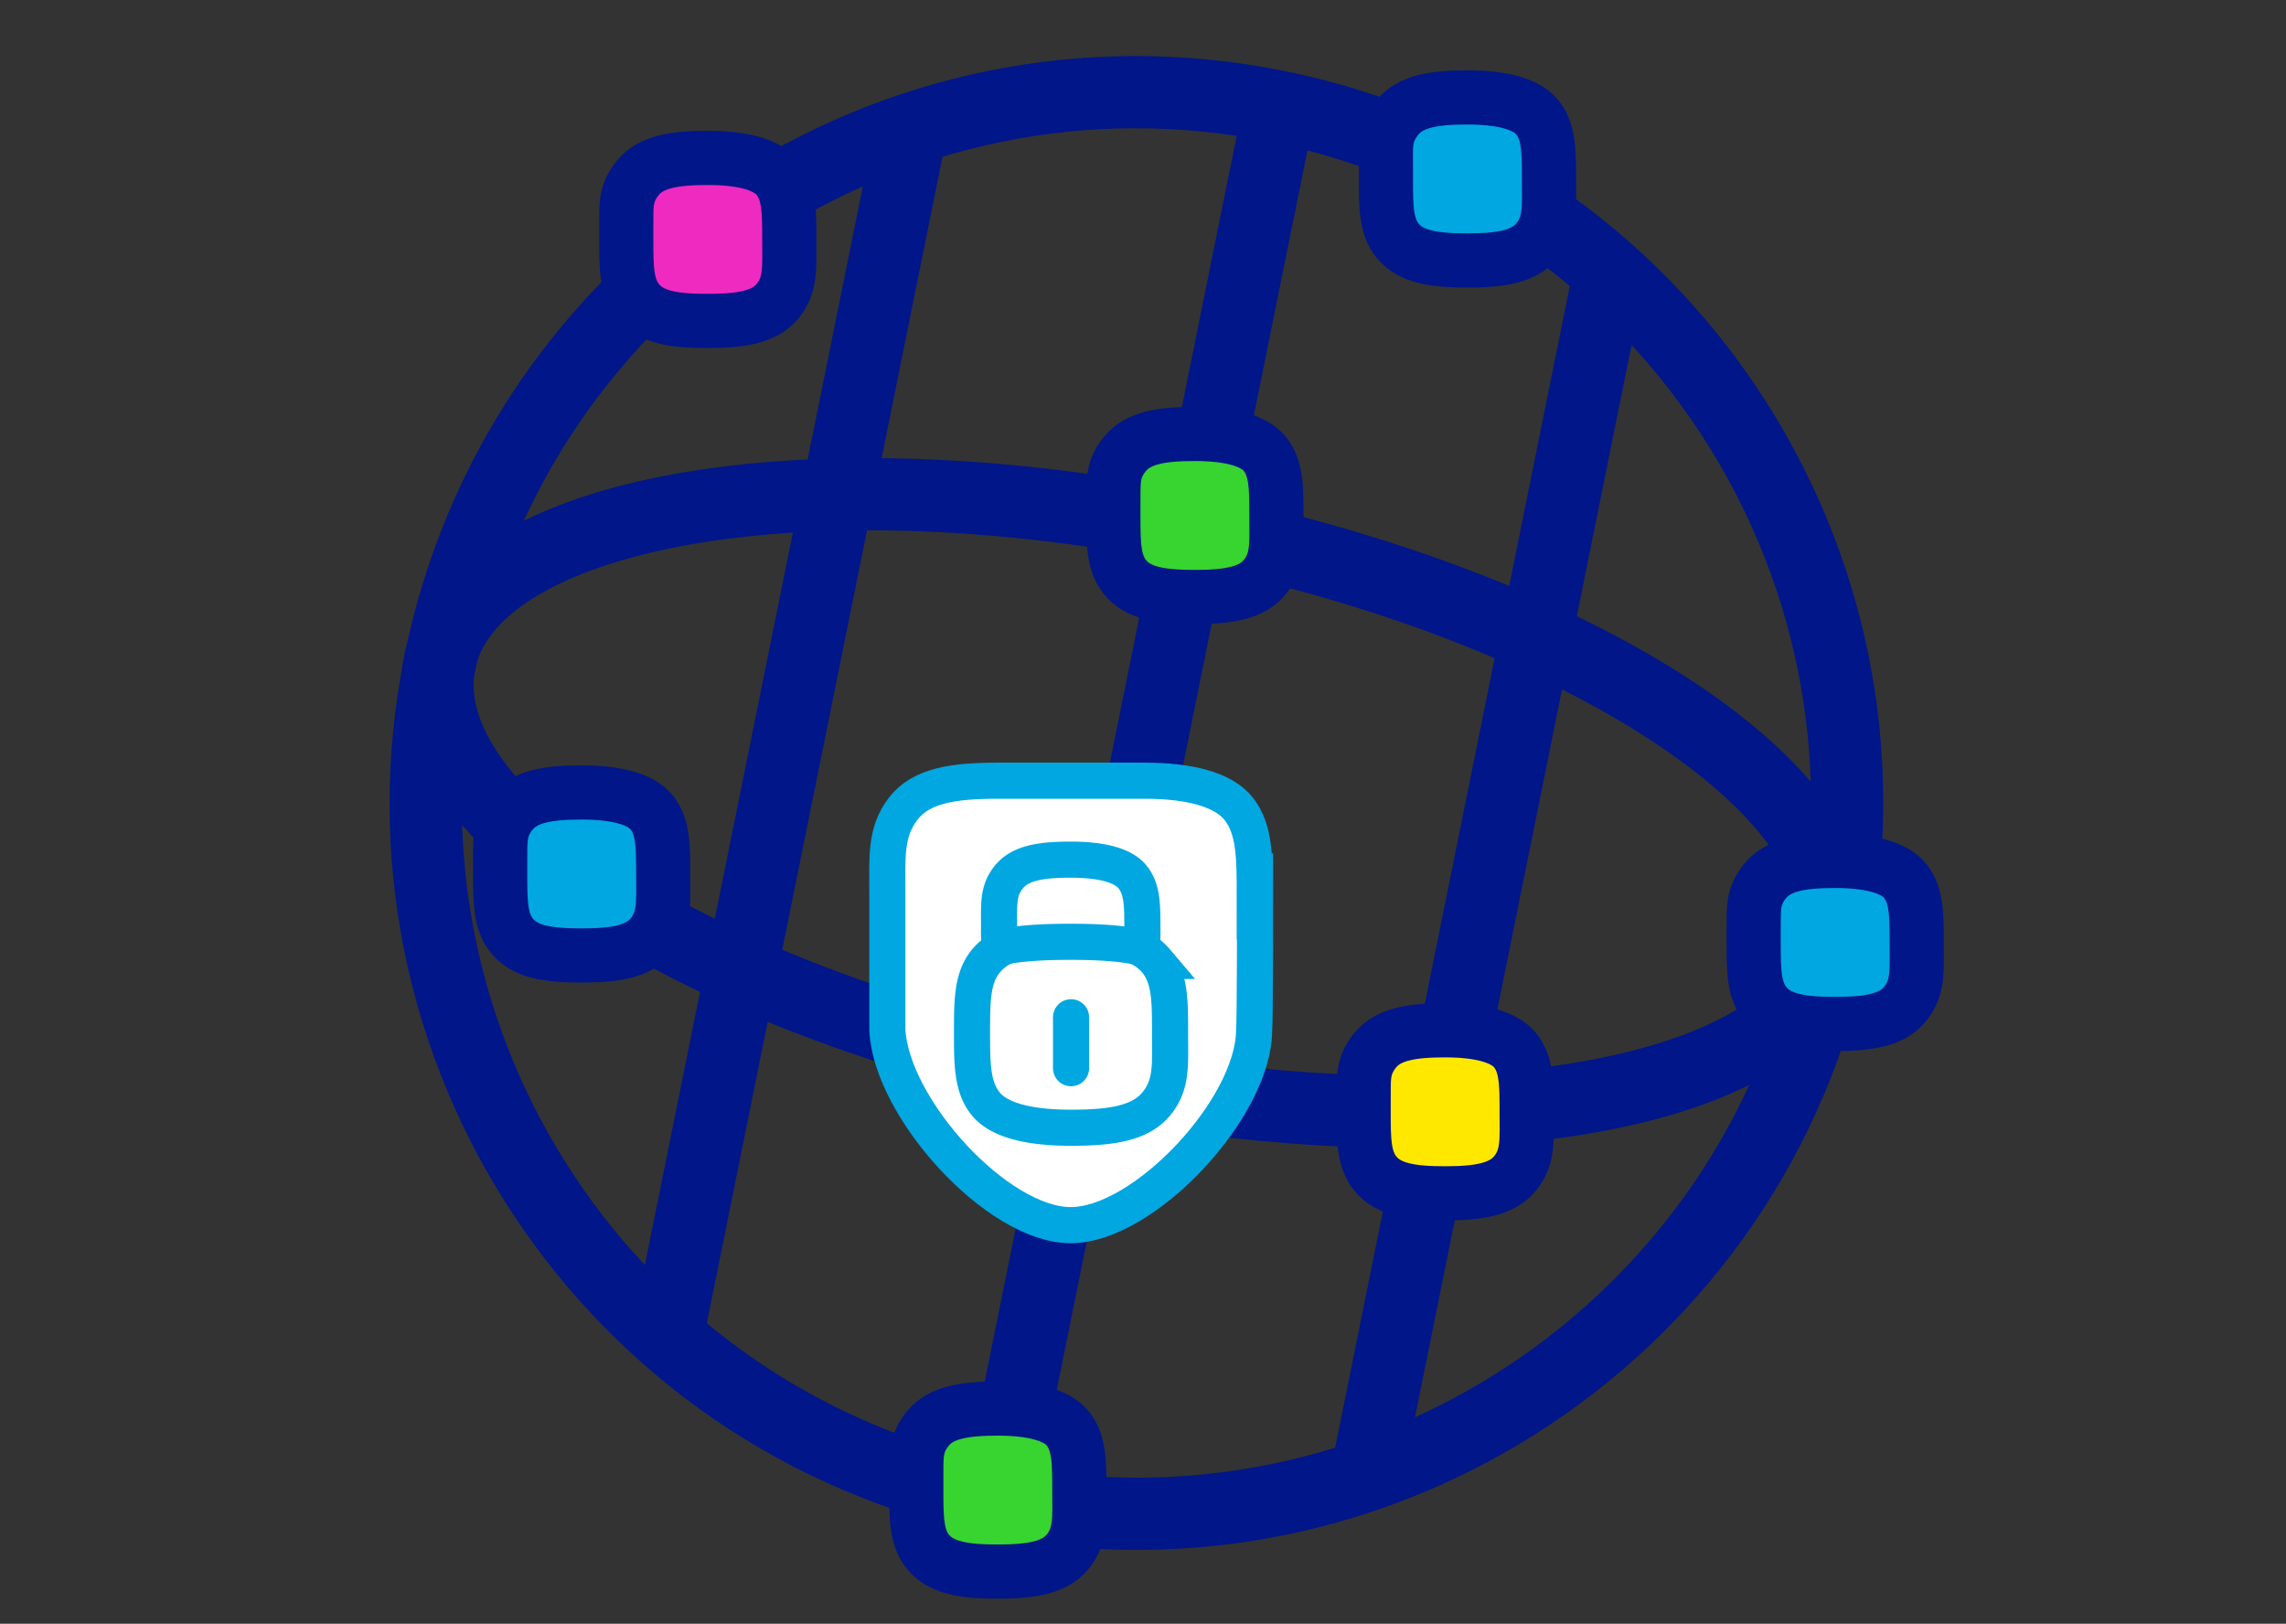 <svg xmlns="http://www.w3.org/2000/svg" id="Layer_6" data-name="Layer 6" viewBox="0 0 718 510"><rect x="0" y="0" width="718" height="510" fill="#333333" stroke="none"/><defs><style>.cls-1,.cls-7,.cls-8{fill:none;}.cls-1,.cls-2,.cls-3,.cls-4,.cls-5{stroke:#001689;}.cls-1,.cls-2,.cls-3,.cls-4,.cls-5,.cls-8{stroke-linecap:round;stroke-linejoin:round;}.cls-1{stroke-width:22.68px;}.cls-2{fill:#ef2ac1;}.cls-2,.cls-3,.cls-4,.cls-5{stroke-width:17.01px;}.cls-3{fill:#00a7e1;}.cls-4{fill:#ffe800;}.cls-5{fill:#38d430;}.cls-6{fill:#fff;}.cls-6,.cls-7,.cls-8{stroke:#00a7e1;stroke-width:11.34px;}.cls-6,.cls-7{stroke-miterlimit:10;}</style></defs><title>Trabajo-Híbrido-Red-Propia-718x510-desktop</title><g id="Layer_1-2" data-name="Layer 1-2"><path class="cls-1" d="M575.7,296.4c-24.4,120.8-142.2,199-263,174.6s-199-142.2-174.5-263S280.3,9,401.1,33.4s199,142.2,174.6,263Z"></path><path class="cls-1" d="M575.7,296.4c-9.6,47.7-115.4,66.5-236.2,42.1S128.5,255.7,138.1,208s115.4-66.5,236.2-42.1,211,82.9,201.3,130.6Z"></path><line class="cls-1" x1="401.8" y1="33.8" x2="313.4" y2="470.8"></line><line class="cls-1" x1="286" y1="41.6" x2="210.5" y2="415.2"></line><line class="cls-1" x1="505.4" y1="86" x2="430" y2="459.3"></line><path class="cls-2" d="M200.3,94.5c4.2,5.3,11.8,6.3,22,6.3s17.8-1.1,22-6.3,3.6-10.7,3.6-19.3,0-14.8-3.6-19.3-11.8-6.3-22-6.3-17.8,1.1-22,6.3-3.5,9.2-3.6,16.1v3.2C196.7,83.8,196.7,90,200.3,94.5Z"></path><path class="cls-3" d="M160.7,293.8c4.2,5.3,11.8,6.3,22,6.3s17.8-1.1,22-6.3,3.6-10.7,3.6-19.3,0-14.8-3.6-19.3-11.8-6.3-22-6.3-17.8,1.1-22,6.3-3.5,9.2-3.6,16.1v3.2C157.1,283.1,157.1,289.3,160.7,293.8Z"></path><path class="cls-4" d="M431.9,368.5c4.2,5.3,11.8,6.3,22,6.3s17.8-1.1,22-6.3,3.6-10.7,3.6-19.3,0-14.8-3.6-19.3-11.8-6.3-22-6.3-17.8,1.1-22,6.3-3.5,9.2-3.6,16.1v3.2C428.3,357.8,428.3,364,431.9,368.5Z"></path><path class="cls-5" d="M291.4,487.3c4.2,5.3,11.8,6.3,22,6.3s17.8-1.1,22-6.3S339,476.6,339,468s0-14.8-3.6-19.3-11.8-6.3-22-6.3-17.8,1.1-22,6.3-3.5,9.2-3.6,16.1V468C287.8,476.6,287.8,482.8,291.4,487.3Z"></path><path class="cls-3" d="M554.4,315.3c4.2,5.3,11.8,6.3,22,6.3s17.8-1.1,22-6.3S602,304.6,602,296s0-14.8-3.6-19.3-11.8-6.3-22-6.3-17.8,1.1-22,6.3-3.5,9.2-3.6,16.1V296C550.8,304.6,550.8,310.8,554.4,315.3Z"></path><path class="cls-3" d="M438.9,75.5c4.2,5.3,11.8,6.3,22,6.3s17.8-1.1,22-6.3,3.6-10.7,3.6-19.3,0-14.8-3.6-19.3-11.8-6.3-22-6.3-17.8,1.1-22,6.3S435.3,46,435.3,53v3.2c0,8.6,0,14.8,3.6,19.3Z"></path><path class="cls-5" d="M353.3,181.2c4.2,5.3,11.8,6.3,22,6.3s17.8-1.1,22-6.3,3.6-10.7,3.6-19.3,0-14.8-3.6-19.3-11.8-6.3-22-6.3-17.8,1.1-22,6.3-3.5,9.2-3.6,16.1v3.2c0,8.6,0,14.8,3.6,19.3Z"></path><path class="cls-6" d="M394.1,281.5c0-12.1,0-20.9-4.9-27.3s-16-9-29.8-9H313.3c-13.8,0-24.1,1.5-29.7,8.9s-4.9,15-4.9,27h0v42.4c1.3,24.7,34.6,61.3,57.6,61.3s57.3-36.6,57.6-61c.3-3.7.3-37.9.3-42.4h0Z"></path><path class="cls-6" d="M358.5,297.5a37,37,0,0,0,.3-6.1c0-7.1,0-12.3-3.2-16.1s-10.4-5.3-19.3-5.3-15.6.9-19.3,5.3-3.2,8.9-3.2,16.1a37,37,0,0,0,.3,6.1c6.3-1.3,13.7-1.7,22.1-1.7s15.9.4,22.2,1.8Z"></path><path class="cls-7" d="M315.7,297.3a16.3,16.3,0,0,0-6,4.5c-4.4,5.3-4.4,12.5-4.4,22.5s0,17.2,4.4,22.5,14.3,7.4,26.7,7.4,21.6-1.3,26.7-7.4,4.4-12.5,4.4-22.5,0-17.2-4.4-22.5a16.2,16.2,0,0,0-5.3-4.1"></path><line class="cls-8" x1="336.4" y1="335.5" x2="336.4" y2="319.5"></line></g></svg>